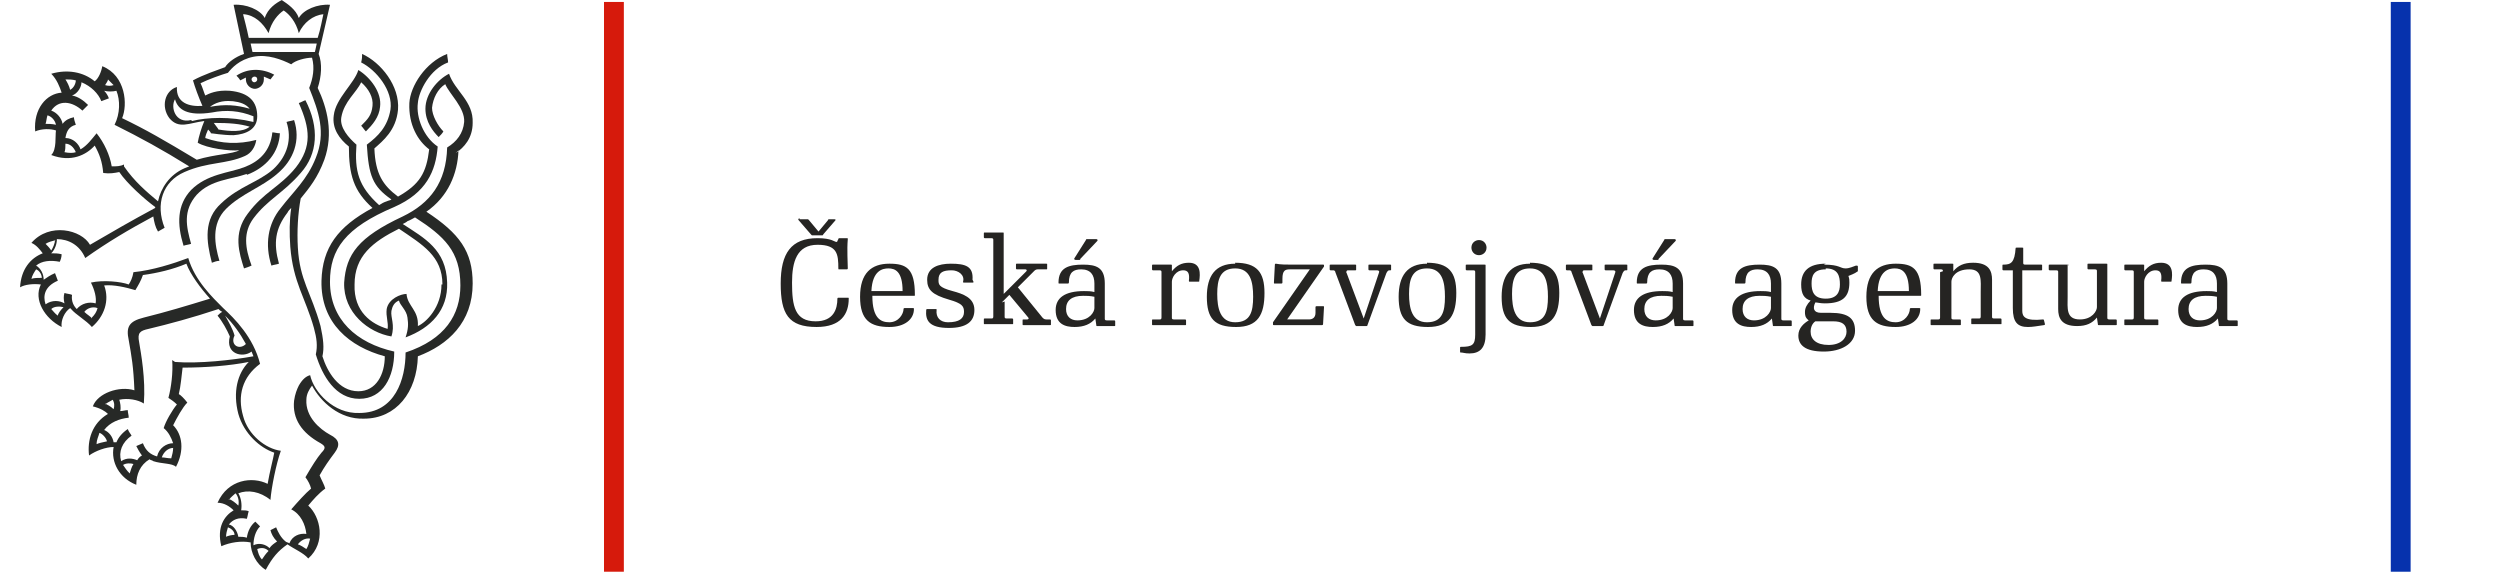 <?xml version="1.0" encoding="UTF-8" standalone="no"?>
<svg
   xmlns:dc="http://purl.org/dc/elements/1.1/"
   xmlns:cc="http://creativecommons.org/ns#"
   xmlns:rdf="http://www.w3.org/1999/02/22-rdf-syntax-ns#"
   xmlns:svg="http://www.w3.org/2000/svg"
   xmlns="http://www.w3.org/2000/svg"
   id="svg8"
   version="1.1"
   viewBox="0 0 44.979 10.583"
   height="40"
   width="170">
  <defs
     id="defs2">
    <style
       type="text/css"
       id="style4485"><![CDATA[
    .fil3 {fill:#252422}
    .fil2 {fill:#0632AD}
    .fil1 {fill:#272927}
    .fil0 {fill:#D61A0C}
   ]]></style>
  </defs>
  <g
     transform="translate(-27.09,-77.613)"
     id="layer1">
    <g
       transform="matrix(0.017,0,0,0.017,27.468,77.648)"
       id="g4589"
       style="clip-rule:evenodd;fill-rule:evenodd;image-rendering:optimizeQuality;shape-rendering:geometricPrecision;text-rendering:geometricPrecision">
      <g
         id="Vrstva_x0020_1">
        <g
           id="CRA_CZ.eps">
          <polygon
             style="fill:#d61a0c"
             class="fil0"
             points="617,603 638,603 638,0 617,0 "
             id="polygon4490" />
          <path
             style="fill:#272927"
             class="fil1"
             d="m 247,92 c 5,0 10,-4 10,-10 0,-1 0,-2 0,-3 2,1 5,2 7,3 1,-1 2,-3 4,-5 -13,-7 -28,-7 -40,1 1,1 3,3 4,5 2,-1 4,-2 6,-3 0,1 0,1 0,2 0,5 4,10 10,10 z m 0,-13 c 2,0 3,1 3,3 0,2 -2,3 -3,3 -2,0 -3,-2 -3,-3 0,-2 2,-3 3,-3 z"
             id="path4492" />
          <path
             style="fill:#272927"
             class="fil1"
             d="m 296,181 c 18,-20 20,-48 5,-77 -3,1 -4,2 -7,3 12,27 14,46 -3,68 -17,21 -34,26 -51,49 -16,21 -9,42 -4,58 3,-1 6,-2 8,-3 -7,-19 -9,-35 2,-50 15,-20 32,-27 50,-48 z"
             id="path4494" />
          <path
             style="fill:#272927"
             class="fil1"
             d="m 271,182 c 18,-15 25,-36 18,-57 -3,1 -5,1 -8,2 6,18 1,36 -14,50 -16,14 -36,18 -55,36 -19,17 -16,40 -10,63 3,-1 5,-2 8,-2 -5,-17 -9,-39 7,-55 16,-16 38,-23 54,-37 z"
             id="path4496" />
          <path
             style="fill:#272927"
             class="fil1"
             d="m 239,183 c 21,-8 34,-24 35,-44 -3,0 -6,-1 -8,-1 -2,20 -14,31 -30,37 -16,6 -39,7 -56,24 -15,16 -15,36 -8,59 3,-1 5,-1 8,-2 -5,-18 -9,-35 6,-52 15,-16 36,-16 53,-22 z"
             id="path4498" />
          <path
             style="fill:#272927"
             class="fil1"
             d="m 460,160 c 9,-6 18,-16 18,-32 1,-23 -19,-34 -25,-52 -12,6 -25,21 -25,37 0,14 8,24 14,30 2,-2 4,-4 5,-6 -6,-6 -12,-17 -12,-25 1,-10 6,-20 14,-25 4,10 21,25 20,40 -1,12 -8,21 -18,27 -1,37 -18,59 -47,73 -47,22 -60,40 -62,70 -1,32 26,53 50,57 4,-12 -1,-20 0,-27 1,-5 3,-9 8,-11 1,5 8,10 9,18 1,7 1,12 -2,21 27,-10 45,-29 44,-58 -1,-35 -24,-47 -47,-62 2,-1 4,-2 5,-3 3,-1 6,-3 8,-4 31,20 48,36 48,72 0,31 -16,57 -58,71 0,28 -11,64 -49,64 -27,1 -48,-22 -52,-40 -4,1 -8,4 -12,11 -2,4 -4,9 -5,16 -2,19 8,34 28,45 5,3 6,5 1,10 -5,6 -10,14 -17,26 3,4 5,8 6,12 -6,5 -14,14 -21,22 10,5 15,16 16,26 -7,-1 -15,2 -18,10 -1,-1 -3,-1 -4,-2 -5,-4 -8,-10 -10,-15 -2,1 -4,2 -6,3 1,4 3,8 7,12 -3,2 -6,4 -8,7 -4,-4 -11,-6 -17,-3 0,-7 2,-15 7,-20 -2,-2 -3,-3 -5,-5 -5,4 -8,10 -9,17 -3,-1 -6,-1 -9,-1 -1,-6 -5,-12 -10,-13 4,-5 10,-8 19,-6 1,-3 1,-5 2,-8 -2,-1 -5,-1 -8,-1 1,-6 0,-13 -3,-18 10,-4 23,-2 34,7 1,-13 6,-38 11,-52 -16,-2 -35,-17 -40,-37 -6,-21 -1,-41 18,-55 -7,-28 -27,-48 -39,-59 -11,-11 -30,-29 -37,-53 -16,6 -38,13 -58,15 -1,6 -3,10 -5,13 -8,-3 -27,-5 -40,-2 4,8 6,16 5,22 -7,-2 -15,0 -20,6 -3,-3 -6,-8 -5,-15 -2,-1 -5,-1 -8,-2 -1,3 -1,7 0,11 -5,-3 -13,-4 -20,1 -3,-9 -1,-19 13,-25 -1,-3 -2,-5 -3,-8 -5,2 -9,5 -12,7 0,0 0,0 0,0 0,-6 -3,-12 -8,-15 6,-5 15,-6 25,-4 1,-2 2,-5 2,-8 -4,-1 -7,-1 -11,-1 4,-4 6,-10 6,-15 12,0 24,6 30,20 24,-17 46,-30 72,-44 1,6 2,11 5,16 2,-1 5,-3 7,-4 -10,-25 -2,-49 21,-59 25,-11 44,-8 64,-17 7,-3 11,-10 12,-17 -19,5 -37,4 -54,-2 0,-2 2,-7 3,-9 1,1 3,3 3,4 2,0 12,2 24,2 13,-1 25,-6 25,-20 0,-15 -8,-25 -29,-27 -14,-1 -22,3 -26,5 -1,-2 -3,-9 -5,-13 8,-4 22,-9 29,-11 4,-5 12,-14 27,-17 15,-3 30,3 40,8 4,-4 15,-7 22,-7 3,11 1,22 -3,32 10,25 18,47 7,74 -9,23 -24,36 -37,53 -14,17 -17,39 -10,61 3,-1 5,-1 8,-2 -6,-22 -4,-37 9,-54 1,-2 2,-3 4,-5 -2,13 -2,27 -1,41 3,38 16,54 25,86 3,11 4,19 2,28 7,23 21,47 46,47 25,0 37,-23 37,-50 -40,-9 -68,-34 -68,-74 0,-34 16,-57 68,-79 34,-15 44,-38 46,-64 -15,-10 -23,-31 -21,-46 1,-13 13,-36 32,-43 0,-3 -1,-6 -1,-9 -23,9 -39,34 -40,52 -1,23 9,40 21,49 -3,25 -10,37 -33,50 -16,-12 -24,-24 -25,-51 9,-8 23,-19 25,-41 2,-25 -18,-50 -38,-59 0,3 0,5 -1,9 16,8 34,30 31,50 -3,18 -13,28 -25,37 2,33 6,44 26,58 -1,1 -3,1 -5,2 -3,1 -5,2 -8,4 -22,-20 -26,-36 -24,-64 -8,-7 -18,-18 -16,-29 3,-17 16,-26 21,-37 8,7 13,16 12,25 -1,10 -5,14 -12,21 2,2 3,4 5,6 7,-7 14,-15 15,-26 2,-15 -10,-31 -23,-39 -4,14 -24,30 -26,48 -2,14 6,25 16,33 0,30 5,47 25,65 -37,20 -53,42 -54,77 -1,45 30,70 67,80 0,19 -9,37 -28,37 -21,0 -33,-21 -38,-37 2,-9 1,-18 -2,-32 -10,-36 -22,-48 -24,-83 -1,-17 0,-36 3,-52 9,-11 18,-22 25,-41 10,-28 3,-55 -7,-76 4,-12 5,-26 1,-36 L 327,3 C 314,2 299,8 294,17 291,8 282,2 276,-2 270,1 261,7 258,17 253,8 238,2 225,3 l 11,52 c -9,3 -17,9 -20,14 -8,3 -23,8 -34,14 2,7 6,18 10,27 -14,1 -28,-3 -27,-20 -13,4 -17,21 -8,33 10,12 21,5 37,3 -3,7 -6,17 -7,23 10,6 34,9 44,8 -7,4 -25,4 -45,10 -35,-21 -54,-32 -79,-44 6,-14 4,-45 -21,-55 -1,6 -4,13 -8,16 C 66,74 49,71 32,76 c 6,6 9,14 11,20 -16,1 -30,17 -28,41 7,-3 16,-3 22,-1 -1,6 1,20 -5,26 21,8 37,0 46,-10 5,9 8,17 9,29 7,1 12,0 17,-1 8,12 27,29 38,37 0,0 0,0 0,1 -26,14 -45,25 -69,39 -9,-16 -43,-24 -62,-2 5,2 9,7 12,11 -13,5 -23,17 -24,36 5,-3 14,-4 22,-3 -8,16 4,36 22,45 -1,-7 3,-16 9,-20 0,0 1,1 1,1 5,6 16,12 22,19 13,-11 19,-28 13,-44 10,-1 23,2 33,5 3,-5 6,-10 8,-16 15,-2 32,-6 46,-12 4,11 15,26 25,37 -26,8 -46,14 -70,20 -16,4 -19,10 -16,24 3,17 5,28 6,53 -16,-5 -39,3 -44,17 8,2 13,5 16,8 -17,10 -22,28 -20,44 7,-5 18,-9 26,-9 -3,16 6,33 24,40 0,-11 4,-21 14,-27 1,1 3,1 4,2 9,3 20,2 24,6 9,-17 7,-34 -3,-44 4,-8 10,-19 15,-24 -3,-4 -7,-8 -9,-9 2,-8 3,-20 4,-28 24,0 50,-2 70,-6 -12,12 -17,32 -11,55 6,21 23,36 38,41 -1,6 -5,21 -7,33 -16,-8 -42,-5 -53,20 7,0 13,4 17,8 -10,6 -18,18 -13,38 9,-4 21,-6 31,-4 0,11 6,23 16,29 7,-13 13,-20 23,-27 7,5 17,9 22,15 19,-17 13,-44 0,-56 5,-6 11,-13 18,-18 -1,-4 -4,-9 -6,-14 5,-9 10,-16 16,-24 6,-8 5,-14 -5,-19 -11,-6 -26,-19 -25,-37 0,-6 3,-11 6,-15 9,17 29,36 55,35 34,0 56,-28 57,-66 32,-12 58,-36 58,-77 0,-34 -14,-53 -49,-76 23,-16 33,-40 34,-65 z m -15,139 c 0,24 -16,40 -25,44 1,-17 -11,-21 -12,-34 -6,0 -19,5 -21,16 -1,8 2,14 1,21 -17,-5 -36,-18 -35,-47 0,-30 19,-45 47,-59 25,17 46,29 46,59 z M 311,53 h -66 c 0,0 -1,-4 -2,-9 h 70 c -1,5 -2,9 -2,9 z M 236,13 c 11,1 20,9 26,20 3,-12 10,-20 16,-24 6,4 13,12 16,24 5,-11 15,-19 26,-20 -1,4 -3,16 -6,25 h -73 c -2,-10 -5,-21 -6,-25 z m -27,122 c -1,-2 -3,-4 -5,-7 17,0 28,1 38,4 -7,6 -21,5 -33,3 z m 15,-30 c 8,1 14,3 18,8 -14,-4 -26,-5 -42,-2 5,-4 13,-7 23,-6 z m -44,20 c -17,4 -22,-14 -17,-22 3,11 13,18 39,14 15,-3 29,-2 44,4 0,1 0,2 0,3 0,1 0,2 0,3 -25,-6 -49,-5 -65,-1 z M 98,88 c -3,1 -6,1 -9,0 1,-2 3,-4 3,-6 2,2 4,4 6,6 z M 58,83 c 0,3 -2,8 -6,10 -1,-4 -3,-8 -5,-11 4,0 7,0 11,1 z m -32,46 c 1,-3 1,-6 2,-9 4,1 8,5 9,10 -4,-1 -8,-1 -12,-1 z m 20,30 c 1,-2 1,-6 1,-9 5,0 9,4 11,9 -3,1 -7,1 -12,0 z m 63,13 c -4,2 -8,2 -13,2 -2,-12 -8,-25 -16,-35 -5,6 -10,13 -17,17 -2,-6 -8,-12 -16,-12 1,-6 3,-12 11,-14 -1,-3 -2,-6 -2,-8 -5,1 -9,3 -12,7 -1,-6 -6,-12 -12,-14 8,-12 22,-10 33,0 2,-2 4,-4 6,-6 -5,-5 -11,-9 -17,-10 6,-2 10,-9 10,-14 10,4 18,12 21,20 3,-1 5,-2 8,-3 -1,-3 -3,-6 -5,-8 4,1 9,1 13,0 4,10 4,24 -2,36 28,14 50,26 79,44 -2,1 -3,1 -5,2 -16,7 -25,21 -28,35 -12,-10 -25,-21 -36,-37 z m -73,80 c 0,3 -2,8 -4,11 -2,-3 -4,-5 -6,-7 3,-2 7,-3 11,-4 z m -25,41 c 1,-4 3,-7 5,-10 3,1 6,5 6,9 -4,0 -8,0 -11,1 z m 28,39 c -3,-2 -5,-5 -7,-7 3,-3 9,-3 13,-2 -3,3 -6,7 -6,9 z m 36,3 c -1,-2 -5,-4 -8,-7 3,-4 9,-6 14,-4 -1,4 -3,7 -6,10 z m 163,27 c -7,7 -17,1 -12,-9 -2,-7 -6,-14 -10,-21 9,9 16,19 22,30 z M 89,426 c 2,-2 5,-3 8,-5 2,3 2,7 1,10 -3,-3 -7,-5 -9,-6 z m -6,30 c 3,1 7,5 8,9 -5,1 -9,2 -11,3 0,-5 2,-8 3,-12 z m 25,34 c 3,-2 8,-2 11,-1 -2,3 -3,7 -4,10 -3,-3 -5,-6 -7,-9 z m 51,-7 c -4,0 -7,-1 -10,-1 2,-6 7,-10 12,-10 0,4 -1,7 -2,11 z m 1,-104 c 1,13 -1,29 -4,40 3,2 6,4 9,7 -5,6 -12,18 -14,25 5,4 8,10 10,16 -7,0 -15,5 -17,14 -7,-2 -12,-6 -15,-14 -2,1 -5,2 -7,3 1,2 3,6 6,10 -2,1 -4,3 -5,5 -5,-2 -11,-3 -17,1 -3,-10 1,-20 11,-27 -1,-2 -3,-4 -4,-7 -6,4 -10,9 -12,14 -1,0 -2,0 -3,0 -1,-6 -5,-11 -10,-13 6,-8 16,-12 26,-13 0,-3 -1,-5 -1,-8 -3,0 -5,1 -8,1 1,-4 0,-9 -1,-12 9,-2 20,0 26,4 2,-26 -3,-53 -5,-65 -2,-10 1,-12 10,-14 21,-5 47,-12 74,-21 1,1 2,2 4,3 -2,1 -3,2 -5,4 5,6 10,15 13,22 -5,19 14,23 23,16 1,2 1,3 2,5 -22,4 -58,8 -83,6 z m 60,148 c 2,-3 5,-5 7,-7 3,3 4,9 3,13 -3,-3 -7,-6 -10,-7 z m -1,29 c 3,1 7,4 7,8 -3,0 -7,1 -9,2 0,-3 1,-7 2,-10 z m 36,34 c -3,-3 -4,-7 -5,-11 5,-2 9,-1 12,2 -3,3 -5,6 -7,9 z m 47,-11 c -3,-2 -6,-4 -9,-5 3,-4 8,-7 13,-6 -1,4 -2,8 -4,11 z"
             id="path4500" />
          <polygon
             style="fill:#0632ad"
             class="fil2"
             points="2508,603 2529,603 2529,0 2508,0 "
             id="polygon4502" />
          <path
             style="fill:#252422"
             class="fil3"
             d="m 876,314 c 0,-1 0,-1 -1,-1 h -10 c -1,0 -1,1 -1,1 0,11 -4,24 -23,24 -22,0 -25,-16 -25,-41 0,-22 5,-40 27,-40 21,0 22,10 22,25 0,1 0,1 1,1 h 8 c 1,0 1,-1 1,-1 0,-7 -1,-19 0,-31 0,-1 0,-1 -1,-1 h -8 c -1,0 -1,1 -1,1 l -1,2 c 0,1 -1,1 -1,1 -2,0 -5,-4 -20,-4 -28,0 -39,16 -39,48 0,32 8,46 38,46 26,0 34,-14 34,-30 z m -52,-85 c -1,0 -2,1 -1,2 l 13,15 c 0,0 1,1 1,1 h 11 c 0,0 1,0 1,-1 l 13,-15 c 0,-1 0,-1 -1,-1 h -6 c 0,0 -1,0 -1,1 l -10,12 -10,-12 c 0,0 -1,-1 -1,-1 h -9 z"
             id="path4504" />
          <path
             style="fill:#252422"
             class="fil3"
             d="m 945,325 c 0,-1 0,-1 -1,-1 h -9 c -1,0 -1,1 -1,1 0,5 -5,14 -15,14 -9,0 -18,-4 -18,-28 h 44 c 1,0 1,0 1,-1 0,-28 -9,-33 -27,-33 -19,0 -31,10 -31,35 0,25 11,32 31,32 16,0 26,-8 26,-19 z m -45,-19 c 1,-22 12,-24 18,-24 7,0 15,3 15,24 h -34 z"
             id="path4506" />
          <path
             style="fill:#252422"
             class="fil3"
             d="m 1007,294 c 1,-14 -7,-17 -23,-17 -13,0 -25,4 -25,17 0,11 6,16 23,21 14,4 16,7 16,13 0,7 -5,11 -17,11 -8,0 -13,-5 -12,-13 0,-1 0,-1 -1,-1 h -9 c -1,0 -1,1 -1,1 -1,11 3,19 24,19 19,0 27,-7 27,-19 0,-13 -12,-17 -23,-20 -15,-4 -15,-7 -15,-12 0,-8 5,-10 14,-10 7,0 14,5 12,12 0,1 0,1 1,1 h 9 c 1,0 1,0 1,-1 v 0 z"
             id="path4508" />
          <path
             style="fill:#252422"
             class="fil3"
             d="m 1038,318 8,-8 20,24 c 1,1 0,2 -1,2 h -4 c -1,0 -1,0 -1,1 v 4 c 0,1 0,1 1,1 h 28 c 1,0 1,0 1,-1 v -4 c 0,-1 -1,-1 -1,-1 h -4 c -2,0 -3,-1 -4,-2 l -26,-32 17,-17 c 1,-1 2,-2 4,-2 h 9 c 1,0 1,0 1,-1 v -4 c 0,-1 0,-1 -1,-1 h -31 c -1,0 -1,0 -1,1 v 4 c 0,1 1,1 1,1 h 9 c 1,0 2,1 1,2 l -24,24 v -64 c 0,-1 0,-1 -1,-1 h -19 c -1,0 -1,0 -1,1 v 4 c 0,1 1,1 1,1 h 7 c 2,0 2,1 2,2 v 81 c 0,2 -1,2 -2,2 h -7 c -1,0 -1,0 -1,1 v 4 c 0,1 0,1 1,1 h 29 c 1,0 1,0 1,-1 v -4 c 0,-1 -1,-1 -1,-1 h -6 c -2,0 -2,-1 -2,-2 v -16 z"
             id="path4510" />
          <path
             style="fill:#252422"
             class="fil3"
             d="m 1136,312 v 3 c 0,4 0,5 0,9 0,4 -5,13 -18,13 -7,0 -12,-4 -12,-12 0,-9 6,-14 18,-14 4,0 7,0 12,1 z m 20,25 h -7 c -2,0 -2,-1 -2,-2 v -37 c 0,-17 -9,-20 -23,-20 -15,0 -26,3 -26,19 0,1 0,1 1,1 h 9 c 1,0 1,-1 1,-1 0,-11 5,-14 13,-14 10,0 14,6 14,15 v 9 c -4,-1 -7,-1 -11,-1 -20,0 -30,7 -30,20 0,15 10,18 20,18 10,0 17,-3 22,-9 l 1,7 c 0,1 0,1 1,1 h 18 c 1,0 1,0 1,-1 v -4 c 0,-1 -1,-1 -1,-1 v 0 z m -28,-86 c 0,0 -1,0 -1,1 l -12,19 c -1,1 0,2 1,2 h 4 c 1,0 1,0 1,-1 l 18,-19 c 1,-1 0,-2 -1,-2 h -11 z"
             id="path4512" />
          <path
             style="fill:#252422"
             class="fil3"
             d="m 1218,286 v -7 c 0,-1 0,-1 -1,-1 h -19 c -1,0 -1,0 -1,1 v 4 c 0,1 1,1 1,1 h 7 c 2,0 2,1 2,2 v 48 c 0,2 -1,2 -2,2 h -7 c -1,0 -1,0 -1,1 v 4 c 0,1 0,1 1,1 h 34 c 1,0 1,0 1,-1 v -4 c 0,-1 -1,-1 -1,-1 h -12 c -2,0 -2,-1 -2,-2 v -29 c 0,-4 0,-5 0,-9 0,-4 4,-12 12,-12 5,0 7,3 6,11 0,1 0,1 1,1 h 9 c 1,0 1,0 1,-1 1,-7 2,-19 -11,-19 -8,0 -13,3 -18,9 v 0 z"
             id="path4514" />
          <path
             style="fill:#252422"
             class="fil3"
             d="m 1285,277 c -21,0 -30,13 -30,35 0,23 8,32 31,32 23,0 30,-13 30,-36 0,-22 -8,-32 -31,-32 v 0 z m 0,5 c 16,0 19,14 19,30 0,16 -3,27 -19,27 -16,0 -19,-15 -19,-30 0,-15 3,-27 19,-27 z"
             id="path4516" />
          <path
             style="fill:#252422"
             class="fil3"
             d="m 1379,279 c 0,-1 0,-1 -1,-1 h -32 c -7,0 -13,0 -18,-1 -1,0 -1,1 -1,1 l -1,19 c 0,1 0,1 1,1 h 7 c 1,0 1,-1 1,-1 v -4 c 0,-9 3,-10 8,-10 h 21 l -39,56 v 2 c 0,1 0,1 1,1 h 51 c 1,0 1,-1 1,-1 l 1,-18 c 0,-1 0,-1 -1,-1 h -7 c -1,0 -1,1 -1,1 v 6 c 0,5 -3,7 -7,7 h -23 l 39,-56 v -2 z"
             id="path4518" />
          <path
             style="fill:#252422"
             class="fil3"
             d="m 1447,284 h 2 c 1,0 1,0 1,-1 v -4 c 0,-1 0,-1 -1,-1 h -22 c -1,0 -1,0 -1,1 v 4 c 0,1 1,1 1,1 h 8 c 2,0 3,1 2,3 l -16,48 -18,-48 c -1,-1 0,-3 1,-3 h 8 c 1,0 1,0 1,-1 v -4 c 0,-1 0,-1 -1,-1 h -26 c -1,0 -1,0 -1,1 v 4 c 0,1 1,1 1,1 h 3 c 1,0 2,1 2,2 l 21,56 c 0,0 1,1 1,1 h 11 c 1,0 1,-1 1,-1 l 20,-55 c 1,-2 2,-3 3,-3 v 0 z"
             id="path4520" />
          <path
             style="fill:#252422"
             class="fil3"
             d="m 1488,277 c -21,0 -30,13 -30,35 0,23 8,32 31,32 23,0 30,-13 30,-36 0,-22 -8,-32 -31,-32 v 0 z m 0,5 c 16,0 19,14 19,30 0,16 -3,27 -19,27 -16,0 -19,-15 -19,-30 0,-15 3,-27 19,-27 z"
             id="path4522" />
          <path
             style="fill:#252422"
             class="fil3"
             d="m 1550,279 c 0,-1 0,-1 -1,-1 h -19 c -1,0 -1,0 -1,1 v 4 c 0,1 1,1 1,1 h 7 c 2,0 2,1 2,2 v 66 c 0,11 -3,13 -15,13 -1,0 -1,0 -1,1 v 4 c 0,1 0,1 1,1 2,0 4,1 9,1 11,0 17,-6 17,-20 v -74 z m -7,-27 c -4,0 -8,3 -8,8 0,4 3,8 8,8 4,0 8,-3 8,-8 0,-4 -3,-8 -8,-8 z"
             id="path4524" />
          <path
             style="fill:#252422"
             class="fil3"
             d="m 1597,277 c -21,0 -30,13 -30,35 0,23 8,32 31,32 23,0 30,-13 30,-36 0,-22 -8,-32 -31,-32 v 0 z m 0,5 c 16,0 19,14 19,30 0,16 -3,27 -19,27 -16,0 -19,-15 -19,-30 0,-15 3,-27 19,-27 z"
             id="path4526" />
          <path
             style="fill:#252422"
             class="fil3"
             d="m 1697,284 h 2 c 1,0 1,0 1,-1 v -4 c 0,-1 0,-1 -1,-1 h -22 c -1,0 -1,0 -1,1 v 4 c 0,1 1,1 1,1 h 8 c 2,0 3,1 2,3 l -16,48 -18,-48 c -1,-1 0,-3 1,-3 h 8 c 1,0 1,0 1,-1 v -4 c 0,-1 0,-1 -1,-1 h -26 c -1,0 -1,0 -1,1 v 4 c 0,1 1,1 1,1 h 3 c 1,0 2,1 2,2 l 21,56 c 0,0 1,1 1,1 h 11 c 1,0 1,-1 1,-1 l 20,-55 c 1,-2 2,-3 3,-3 v 0 z"
             id="path4528" />
          <path
             style="fill:#252422"
             class="fil3"
             d="m 1748,312 v 3 c 0,4 0,5 0,9 0,4 -5,13 -18,13 -7,0 -12,-4 -12,-12 0,-9 6,-14 18,-14 4,0 7,0 12,1 z m 20,25 h -7 c -2,0 -2,-1 -2,-2 v -37 c 0,-17 -9,-20 -23,-20 -15,0 -26,3 -26,19 0,1 0,1 1,1 h 9 c 1,0 1,-1 1,-1 0,-11 5,-14 13,-14 10,0 14,6 14,15 v 9 c -4,-1 -7,-1 -11,-1 -20,0 -30,7 -30,20 0,15 10,18 20,18 10,0 17,-3 22,-9 l 1,7 c 0,1 0,1 1,1 h 18 c 1,0 1,0 1,-1 v -4 c 0,-1 -1,-1 -1,-1 v 0 z m -28,-86 c 0,0 -1,0 -1,1 l -12,19 c -1,1 0,2 1,2 h 4 c 1,0 1,0 1,-1 l 18,-19 c 1,-1 0,-2 -1,-2 h -11 z"
             id="path4530" />
          <path
             style="fill:#252422"
             class="fil3"
             d="m 1852,312 v 3 c 0,4 0,5 0,9 0,4 -5,13 -18,13 -7,0 -12,-4 -12,-12 0,-9 6,-14 18,-14 4,0 7,0 12,1 z m 20,25 h -7 c -2,0 -2,-1 -2,-2 v -37 c 0,-17 -9,-20 -23,-20 -15,0 -26,3 -26,19 0,1 0,1 1,1 h 9 c 1,0 1,-1 1,-1 0,-11 5,-14 13,-14 10,0 14,6 14,15 v 9 c -4,-1 -7,-1 -11,-1 -20,0 -30,7 -30,20 0,15 10,18 20,18 10,0 17,-3 22,-9 l 1,7 c 0,1 0,1 1,1 h 18 c 1,0 1,0 1,-1 v -4 c 0,-1 -1,-1 -1,-1 v 0 z"
             id="path4532" />
          <path
             style="fill:#252422"
             class="fil3"
             d="m 1910,277 c -18,0 -26,8 -26,22 0,10 3,15 10,17 -4,4 -6,8 -6,12 0,3 0,6 4,9 -5,3 -11,8 -11,16 0,10 7,17 27,17 18,0 33,-8 33,-22 0,-13 -7,-19 -26,-19 h -10 c -8,0 -9,-5 -6,-11 2,0 5,1 10,1 19,0 26,-7 26,-22 0,-3 0,-4 -1,-7 2,-1 6,-2 10,-5 0,0 0,-1 0,-1 v -4 c 0,-1 -1,-1 -2,-1 -3,1 -7,3 -11,3 -6,0 -6,-4 -23,-4 v 0 z m 0,5 c 13,0 15,8 15,17 0,8 -3,15 -15,15 -13,0 -15,-8 -15,-16 0,-8 2,-15 15,-15 v 0 z m -12,56 h 20 c 9,0 14,3 14,11 0,7 -6,14 -19,14 -13,0 -19,-6 -19,-14 0,-5 2,-9 5,-11 v 0 z"
             id="path4534" />
          <path
             style="fill:#252422"
             class="fil3"
             d="m 2010,325 c 0,-1 0,-1 -1,-1 h -9 c -1,0 -1,1 -1,1 0,5 -5,14 -15,14 -9,0 -18,-4 -18,-28 h 44 c 1,0 1,0 1,-1 0,-28 -9,-33 -27,-33 -19,0 -31,10 -31,35 0,25 11,32 31,32 16,0 26,-8 26,-19 z m -45,-19 c 1,-22 12,-24 18,-24 7,0 15,3 15,24 h -34 z"
             id="path4536" />
          <path
             style="fill:#252422"
             class="fil3"
             d="m 2031,286 v 48 c 0,2 -1,2 -2,2 h -7 c -1,0 -1,0 -1,1 v 4 c 0,1 0,1 1,1 h 30 c 1,0 1,0 1,-1 v -4 c 0,-1 -1,-1 -1,-1 h -7 c -2,0 -2,-1 -2,-2 v -29 c 0,-4 0,-5 0,-9 0,-4 4,-13 19,-13 14,0 12,12 12,24 v 26 c 0,2 -1,2 -2,2 h -7 c -1,0 -1,0 -1,1 v 4 c 0,1 0,1 1,1 h 30 c 1,0 1,0 1,-1 v -4 c 0,-1 -1,-1 -1,-1 h -7 c -2,0 -2,-1 -2,-2 v -39 c 0,-9 -3,-18 -20,-18 -10,0 -16,3 -21,9 v -7 c 0,-1 0,-1 -1,-1 h -19 c -1,0 -1,0 -1,1 v 4 c 0,1 1,1 1,1 h 7 c 2,0 2,1 2,2 v 0 z"
             id="path4538" />
          <path
             style="fill:#252422"
             class="fil3"
             d="m 2111,260 c -1,16 -5,18 -13,18 -1,0 -1,0 -1,1 v 4 c 0,1 1,1 1,1 h 10 v 40 c 0,15 5,20 16,20 5,0 10,-1 17,-2 1,0 1,-1 1,-1 l -1,-4 c 0,-1 -1,-1 -1,-1 -19,2 -22,-3 -22,-9 v -43 h 20 c 1,0 1,0 1,-1 v -4 c 0,-1 0,-1 -1,-1 h -17 c -2,0 -2,-1 -2,-2 v -15 c 0,-1 0,-1 -1,-1 h -6 c -1,0 -1,0 -1,1 v 0 z"
             id="path4540" />
          <path
             style="fill:#252422"
             class="fil3"
             d="m 2167,279 c 0,-1 0,-1 -1,-1 h -19 c -1,0 -1,0 -1,1 v 4 c 0,1 1,1 1,1 h 7 c 2,0 2,1 2,2 v 39 c 0,9 3,18 20,18 10,0 16,-3 21,-9 l 1,7 c 0,1 0,1 1,1 h 18 c 1,0 1,0 1,-1 v -4 c 0,-1 -1,-1 -1,-1 h -7 c -2,0 -2,-1 -2,-2 v -56 c 0,-1 0,-1 -1,-1 h -19 c -1,0 -1,0 -1,1 v 4 c 0,1 1,1 1,1 h 7 c 2,0 2,1 2,2 v 29 c 0,4 0,5 0,9 0,4 -5,13 -18,13 -15,0 -13,-12 -13,-24 v -34 z"
             id="path4542" />
          <path
             style="fill:#252422"
             class="fil3"
             d="m 2247,286 v -7 c 0,-1 0,-1 -1,-1 h -19 c -1,0 -1,0 -1,1 v 4 c 0,1 1,1 1,1 h 7 c 2,0 2,1 2,2 v 48 c 0,2 -1,2 -2,2 h -7 c -1,0 -1,0 -1,1 v 4 c 0,1 0,1 1,1 h 34 c 1,0 1,0 1,-1 v -4 c 0,-1 -1,-1 -1,-1 h -12 c -2,0 -2,-1 -2,-2 v -29 c 0,-4 0,-5 0,-9 0,-4 4,-12 12,-12 5,0 7,3 6,11 0,1 0,1 1,1 h 9 c 1,0 1,0 1,-1 1,-7 2,-19 -11,-19 -8,0 -13,3 -18,9 z"
             id="path4544" />
          <path
             style="fill:#252422"
             class="fil3"
             d="m 2324,312 v 3 c 0,4 0,5 0,9 0,4 -5,13 -18,13 -7,0 -12,-4 -12,-12 0,-9 6,-14 18,-14 4,0 7,0 12,1 z m 20,25 h -7 c -2,0 -2,-1 -2,-2 v -37 c 0,-17 -9,-20 -23,-20 -15,0 -26,3 -26,19 0,1 0,1 1,1 h 9 c 1,0 1,-1 1,-1 0,-11 5,-14 13,-14 10,0 14,6 14,15 v 9 c -4,-1 -7,-1 -11,-1 -20,0 -30,7 -30,20 0,15 10,18 20,18 10,0 17,-3 22,-9 l 1,7 c 0,1 0,1 1,1 h 18 c 1,0 1,0 1,-1 v -4 c 0,-1 -1,-1 -1,-1 v 0 z"
             id="path4546" />
        </g>
      </g>
    </g>
  </g>
</svg>
